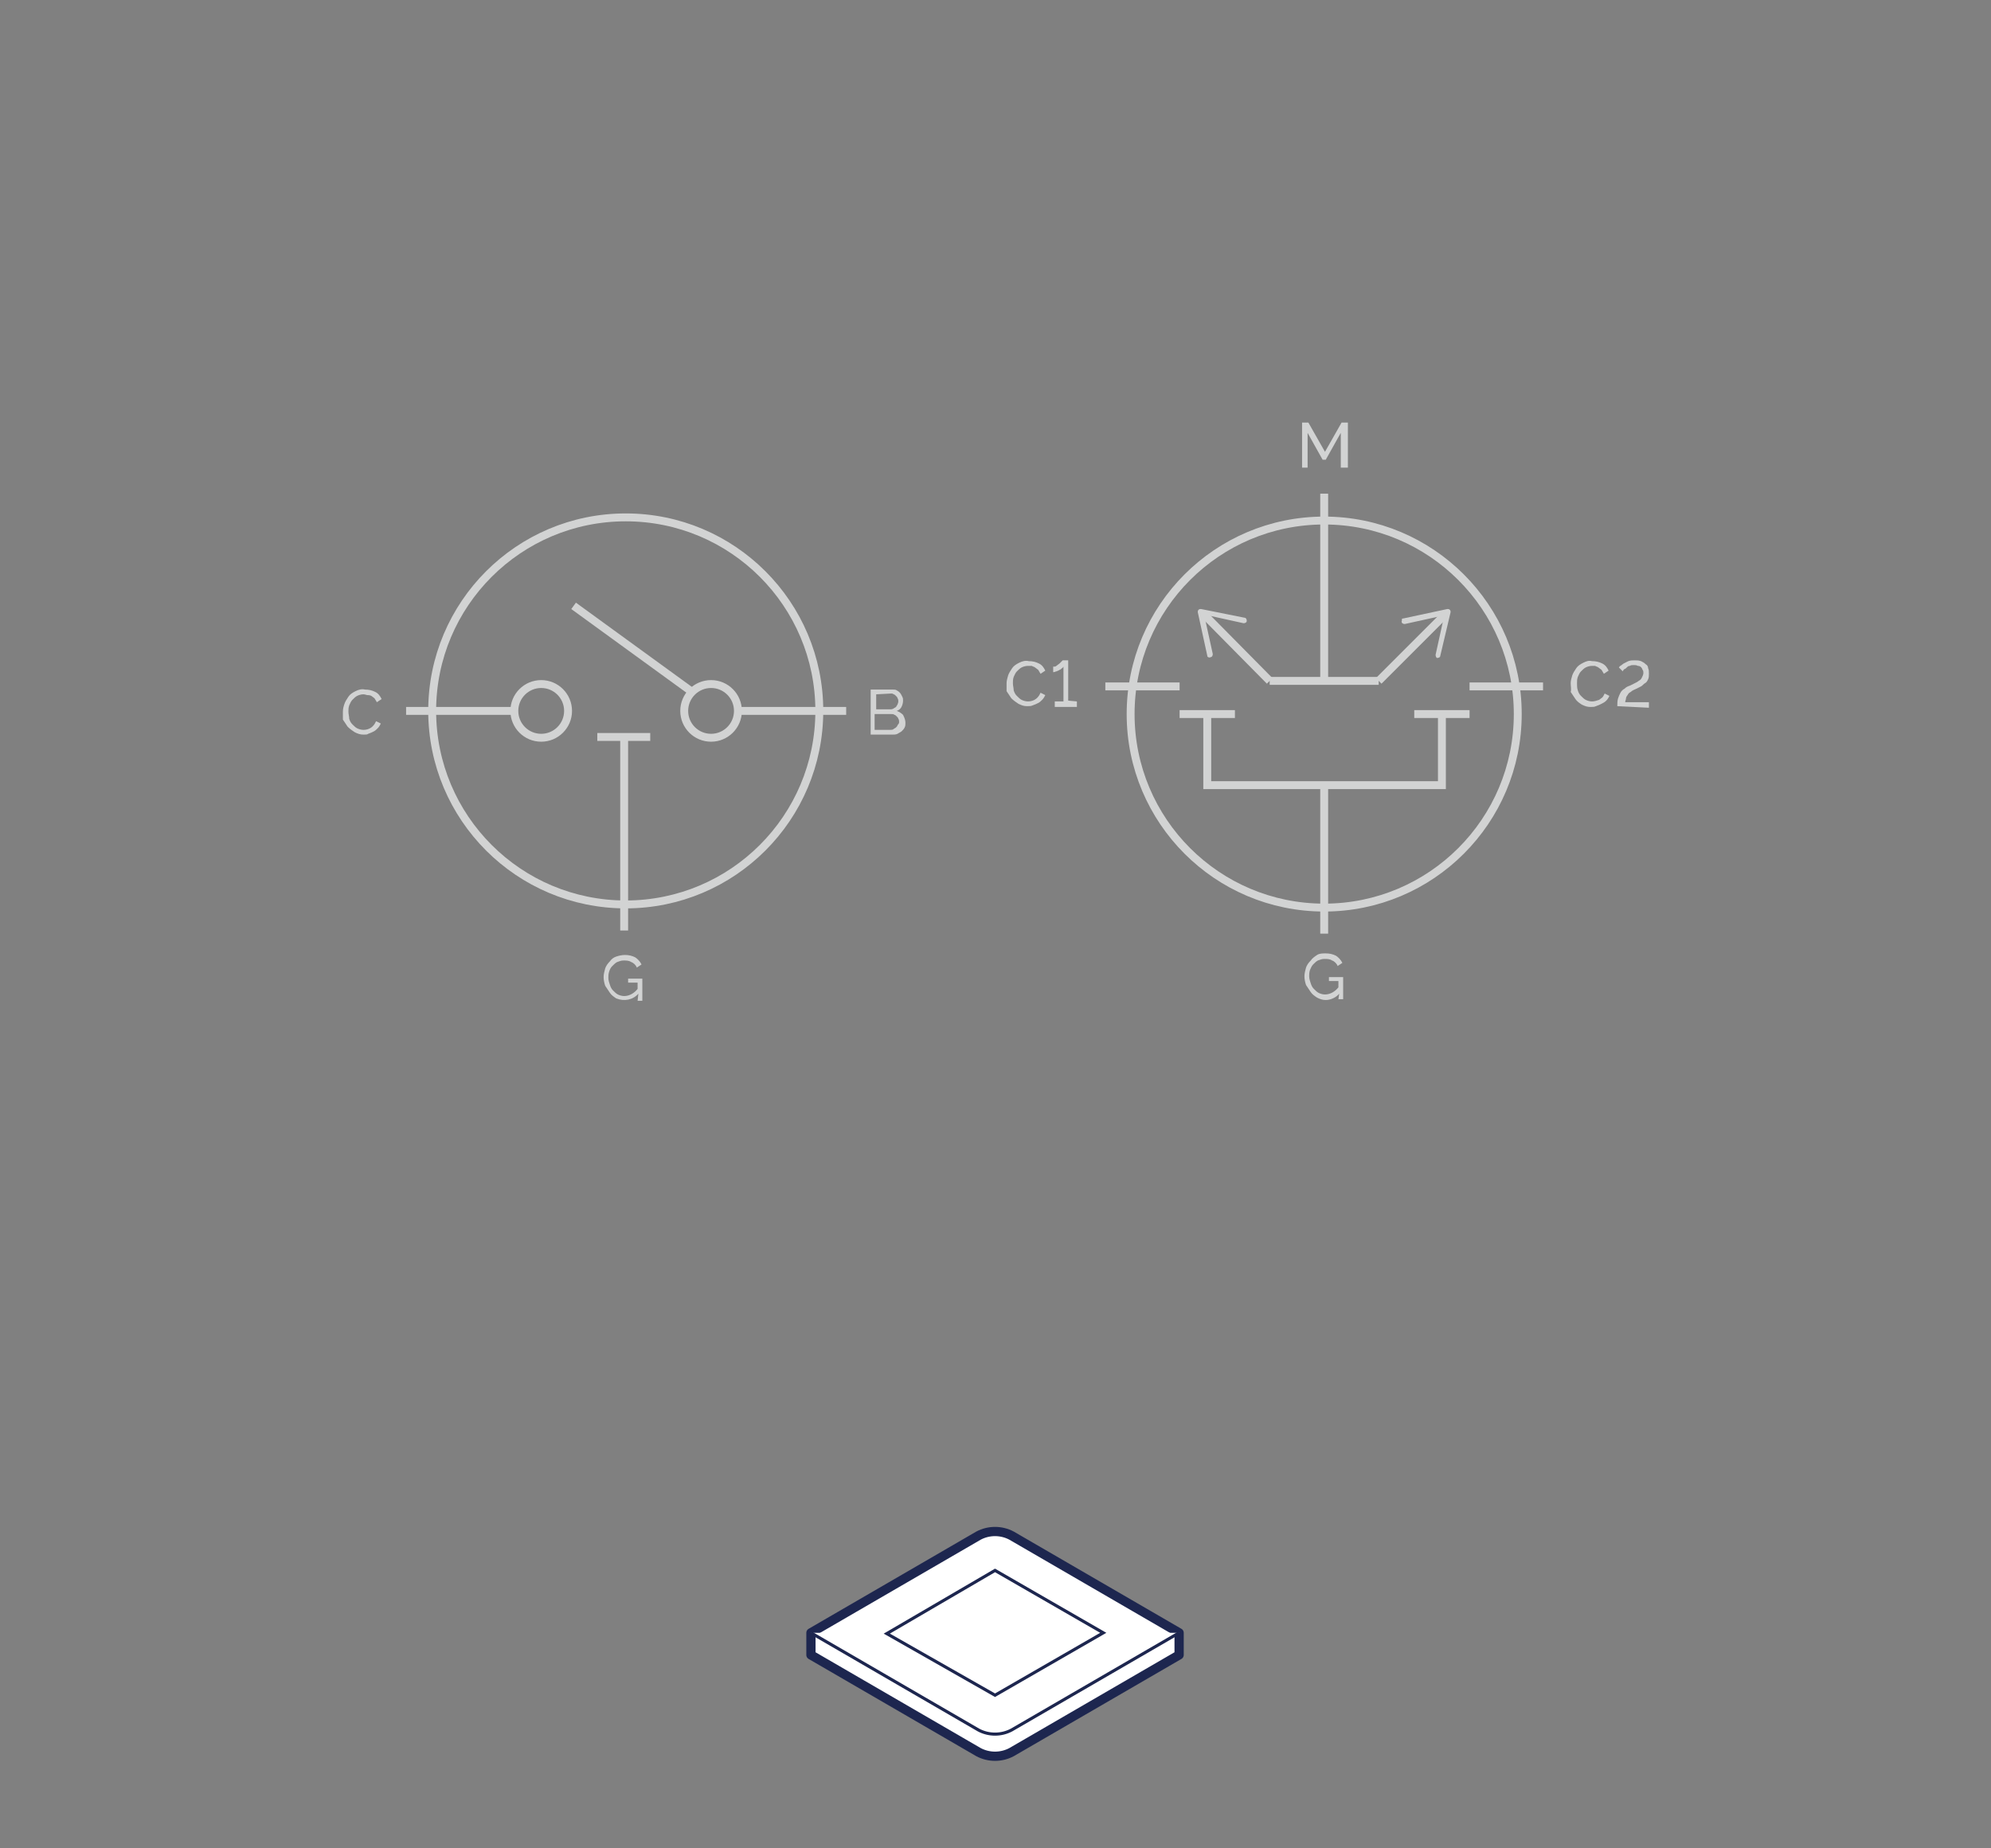 <?xml version="1.0" encoding="utf-8"?>
<!-- Generator: Adobe Illustrator 24.3.0, SVG Export Plug-In . SVG Version: 6.00 Build 0)  -->
<svg version="1.1" id="Layer_1" xmlns="http://www.w3.org/2000/svg" xmlns:xlink="http://www.w3.org/1999/xlink" x="0px" y="0px"
	 viewBox="0 0 252 234" style="enable-background:new 0 0 252 234;" xml:space="preserve">
<rect x="0" y="0" width="252" height="234" fill="#808080" stroke="none"/>
<style type="text/css">
	.st0{fill:none;stroke:#D2D3D3;stroke-miterlimit:10;}
	.st1{fill:#D2D3D3;}
	.st2{fill:#FFFFFF;stroke:#1D264F;stroke-width:1.17;stroke-linejoin:round;}
	.st3{fill:#FFFFFF;stroke:#1D264F;stroke-width:0.39;stroke-miterlimit:10;}
</style>
<g id="Group_2696" transform="translate(-1019 -838)">
	<g id="Layer_2_1_" transform="translate(1019 849.5)">
		<g id="Layer_1_1_" transform="translate(0 0.5)">
			<circle id="Ellipse_222" class="st0" cx="90" cy="78" r="3.4"/>
			<circle id="Ellipse_223" class="st0" cx="68.5" cy="78" r="3.4"/>
			<line id="Line_5490" class="st0" x1="93.3" y1="78" x2="107.1" y2="78"/>
			<line id="Line_5491" class="st0" x1="51.4" y1="78" x2="65.1" y2="78"/>
			<line id="Line_5492" class="st0" x1="87.6" y1="75.6" x2="72.6" y2="64.7"/>
			<circle id="Ellipse_224" class="st0" cx="79.2" cy="78" r="24.5"/>
			<path id="Path_802" class="st0" d="M75.6,81.3h6.7"/>
			<path id="Path_803" class="st1" d="M114.6,79.5c0,0.2,0,0.4-0.1,0.6s-0.2,0.3-0.4,0.5c-0.2,0.1-0.3,0.2-0.5,0.3
				c-0.2,0.1-0.4,0.1-0.7,0.1h-2.7v-5.7h2.8c0.2,0,0.4,0,0.5,0.1c0.2,0.1,0.3,0.2,0.4,0.3c0.1,0.1,0.2,0.3,0.3,0.5
				c0.1,0.2,0.1,0.3,0.1,0.5c0,0.3-0.1,0.6-0.2,0.8c-0.1,0.2-0.3,0.4-0.6,0.5c0.3,0.1,0.6,0.3,0.8,0.5
				C114.5,78.9,114.6,79.2,114.6,79.5z M110.9,75.9v1.9h1.8c0.1,0,0.2,0,0.4-0.1c0.1-0.1,0.2-0.1,0.3-0.2c0.1-0.1,0.1-0.2,0.2-0.3
				c0-0.1,0.1-0.2,0.1-0.4c0-0.1,0-0.3-0.1-0.4c0-0.1-0.1-0.2-0.2-0.3c-0.1-0.1-0.2-0.2-0.3-0.2c-0.1-0.1-0.2-0.1-0.3-0.1
				L110.9,75.9z M113.8,79.4c0-0.1,0-0.3-0.1-0.4c0-0.1-0.1-0.2-0.2-0.3c-0.1-0.1-0.2-0.2-0.3-0.2c-0.1-0.1-0.2-0.1-0.4-0.1h-2.1v2
				h2c0.1,0,0.3,0,0.4-0.1s0.2-0.1,0.3-0.2c0.1-0.1,0.2-0.2,0.2-0.3C113.8,79.6,113.8,79.5,113.8,79.4L113.8,79.4z"/>
			<path id="Path_804" class="st1" d="M80.8,113.8c-0.7,0.8-1.8,1-2.8,0.6c-0.3-0.2-0.6-0.4-0.8-0.7c-0.2-0.3-0.4-0.6-0.6-0.9
				c-0.1-0.3-0.2-0.7-0.2-1.1s0.1-0.7,0.2-1.1c0.1-0.3,0.3-0.6,0.6-0.9c0.2-0.3,0.5-0.5,0.8-0.6s0.7-0.2,1.1-0.2
				c0.5,0,0.9,0.1,1.3,0.3c0.3,0.2,0.6,0.5,0.8,0.9l-0.6,0.4c-0.1-0.3-0.4-0.6-0.7-0.7c-0.3-0.2-0.6-0.2-1-0.2
				c-0.3,0-0.5,0.1-0.8,0.2c-0.2,0.1-0.4,0.3-0.6,0.5s-0.3,0.4-0.4,0.7c-0.1,0.3-0.1,0.6-0.1,0.8c0,0.3,0.1,0.6,0.2,0.9
				s0.2,0.5,0.4,0.7c0.2,0.2,0.4,0.4,0.6,0.5s0.5,0.2,0.8,0.2c0.7,0,1.3-0.4,1.7-0.9v-0.8h-1.2v-0.5h1.8v2.8h-0.6L80.8,113.8
				L80.8,113.8z"/>
			<path id="Path_805" class="st1" d="M43.4,78.1c0-0.4,0.1-0.7,0.2-1c0.1-0.3,0.3-0.6,0.5-0.9s0.5-0.5,0.9-0.7s0.8-0.3,1.2-0.2
				c0.5,0,0.9,0.1,1.3,0.3c0.4,0.2,0.6,0.5,0.8,0.9l-0.6,0.4c-0.1-0.2-0.2-0.3-0.3-0.5c-0.1-0.1-0.3-0.2-0.4-0.3
				C46.8,76,46.6,76,46.5,76s-0.3-0.1-0.5-0.1c-0.3,0-0.6,0.1-0.8,0.2s-0.4,0.3-0.6,0.5c-0.2,0.2-0.3,0.5-0.4,0.7
				c-0.1,0.3-0.1,0.5-0.1,0.8s0.1,0.6,0.1,0.9c0.1,0.3,0.2,0.5,0.4,0.7s0.4,0.4,0.6,0.5c0.2,0.1,0.5,0.2,0.8,0.2
				c0.5,0,1-0.2,1.3-0.6c0.1-0.1,0.2-0.3,0.3-0.5l0.6,0.3c-0.1,0.2-0.2,0.4-0.4,0.6s-0.3,0.3-0.5,0.4s-0.4,0.2-0.7,0.3
				C46.5,81,46.3,81,46,81c-0.4,0-0.7-0.1-1.1-0.3c-0.3-0.2-0.6-0.4-0.9-0.7c-0.2-0.3-0.4-0.6-0.6-0.9
				C43.4,78.8,43.4,78.4,43.4,78.1z"/>
			<line id="Line_5493" class="st0" x1="79" y1="105.8" x2="79" y2="81.3"/>
		</g>
	</g>
	<g id="Layer_2-2" transform="translate(1103.002 838)">
		<g id="Layer_1-2" transform="translate(0)">
			<circle id="Ellipse_225" class="st0" cx="83.6" cy="90.4" r="24.5"/>
			<line id="Line_5494" class="st0" x1="76.7" y1="86.2" x2="90.5" y2="86.2"/>
			<line id="Line_5495" class="st0" x1="55.9" y1="86.9" x2="65.3" y2="86.9"/>
			<line id="Line_5496" class="st0" x1="102" y1="86.9" x2="111.3" y2="86.9"/>
			<line id="Line_5497" class="st0" x1="83.6" y1="62.5" x2="83.6" y2="86.2"/>
			<path id="Path_806" class="st0" d="M65.3,90.4h7"/>
			<path id="Path_807" class="st0" d="M95,90.4h7"/>
			<path id="Path_808" class="st0" d="M98.5,90.4v9H68.8v-9"/>
			<path id="Path_809" class="st1" d="M43.4,86.5c0-0.3,0.1-0.7,0.2-1c0.1-0.3,0.3-0.6,0.5-0.9s0.5-0.5,0.9-0.7s0.8-0.3,1.2-0.2
				c0.5,0,0.9,0.1,1.3,0.3c0.4,0.2,0.6,0.5,0.8,0.9l-0.6,0.4c-0.1-0.2-0.2-0.3-0.3-0.5c-0.1-0.1-0.3-0.2-0.4-0.3
				c-0.1-0.1-0.3-0.1-0.4-0.2c-0.2,0-0.3,0-0.5,0c-0.3,0-0.6,0.1-0.8,0.2s-0.4,0.3-0.6,0.5c-0.2,0.2-0.3,0.5-0.4,0.7
				c-0.1,0.3-0.1,0.5-0.1,0.8s0.1,0.6,0.1,0.9c0.1,0.3,0.2,0.5,0.4,0.7s0.4,0.4,0.6,0.5c0.2,0.1,0.5,0.2,0.8,0.2
				c0.5,0,1-0.2,1.3-0.6c0.1-0.1,0.2-0.3,0.3-0.5l0.6,0.3c-0.1,0.2-0.2,0.4-0.4,0.6s-0.3,0.3-0.5,0.4s-0.4,0.2-0.7,0.3
				c-0.2,0.1-0.4,0.1-0.7,0.1c-0.4,0-0.7-0.1-1.1-0.3c-0.3-0.2-0.6-0.4-0.9-0.7c-0.2-0.3-0.4-0.6-0.6-0.9
				C43.4,87.3,43.4,86.9,43.4,86.5z"/>
			<path id="Path_810" class="st1" d="M52.3,88.8v0.7h-2.8v-0.7h1.1v-4.4c-0.1,0.1-0.1,0.2-0.2,0.2c-0.1,0.1-0.2,0.2-0.3,0.2
				c-0.1,0.1-0.2,0.1-0.4,0.2c-0.1,0-0.2,0.1-0.4,0.1v-0.7c0.2,0,0.3,0,0.4-0.1c0.1-0.1,0.3-0.2,0.4-0.3c0.1-0.1,0.2-0.2,0.3-0.3
				l0.1-0.1h0.7v5.1L52.3,88.8z"/>
			<path id="Path_811" class="st1" d="M85.7,59.2v-4.4l-1.9,3.4h-0.4l-1.9-3.4v4.4h-0.7v-5.7h0.8l2.1,3.7l2.1-3.7h0.8v5.7H85.7z"/>
			<path id="Path_812" class="st1" d="M85.5,125.8c-0.4,0.5-1.1,0.8-1.7,0.8c-0.4,0-0.7-0.1-1.1-0.3c-0.3-0.2-0.6-0.4-0.8-0.7
				c-0.2-0.3-0.4-0.6-0.6-0.9c-0.1-0.3-0.2-0.7-0.2-1.1c0-0.4,0.1-0.7,0.2-1.1c0.1-0.3,0.3-0.6,0.6-0.9c0.2-0.3,0.5-0.5,0.8-0.7
				s0.7-0.2,1.1-0.2c0.5,0,0.9,0.1,1.3,0.3c0.3,0.2,0.6,0.5,0.8,0.9l-0.6,0.4c-0.1-0.3-0.4-0.6-0.7-0.7c-0.3-0.2-0.6-0.2-1-0.2
				c-0.3,0-0.5,0.1-0.8,0.2c-0.2,0.1-0.4,0.3-0.6,0.5s-0.3,0.5-0.4,0.7c-0.1,0.3-0.1,0.6-0.1,0.8c0,0.3,0.1,0.6,0.2,0.9
				c0.1,0.3,0.2,0.5,0.4,0.7c0.2,0.2,0.4,0.4,0.6,0.5s0.5,0.2,0.8,0.2c0.7,0,1.3-0.4,1.7-0.9v-0.8h-1.2v-0.5H86v2.8h-0.6L85.5,125.8
				z"/>
			<line id="Line_5498" class="st0" x1="83.6" y1="118.2" x2="83.6" y2="99.4"/>
			<line id="Line_5499" class="st0" x1="99" y1="77.7" x2="90.5" y2="86.2"/>
			<path id="Path_813" class="st1" d="M93.4,78.7c0,0.2,0.2,0.3,0.4,0.3l5-1.1l-1.1,5c0,0.2,0.1,0.4,0.2,0.4l0,0
				c0.2,0,0.4-0.1,0.4-0.3l0,0l1.3-5.5c0-0.1,0-0.2-0.1-0.3c-0.1-0.1-0.2-0.1-0.3-0.1l-5.6,1.2c-0.1,0-0.1,0-0.2,0.1
				C93.5,78.4,93.4,78.6,93.4,78.7z"/>
			<line id="Line_5500" class="st0" x1="68.3" y1="77.7" x2="76.7" y2="86.2"/>
			<path id="Path_814" class="st1" d="M69.2,83.2c0.2,0,0.3-0.2,0.3-0.4l0,0l-1.1-5l5,1.1c0.2,0,0.4-0.1,0.4-0.3
				c0-0.2-0.1-0.4-0.3-0.4L68,77.1c-0.1,0-0.2,0-0.3,0.1c-0.1,0.1-0.1,0.2-0.1,0.3l1.2,5.5c0,0.1,0,0.1,0.1,0.2
				C69,83.2,69.1,83.3,69.2,83.2z"/>
			<path id="Path_815" class="st1" d="M114.8,86.5c0-0.3,0.1-0.7,0.2-1s0.3-0.6,0.5-0.9s0.5-0.5,0.9-0.7s0.7-0.3,1.1-0.2
				c0.5,0,0.9,0.1,1.3,0.3c0.4,0.2,0.6,0.5,0.8,0.9l-0.6,0.4c-0.1-0.2-0.2-0.3-0.3-0.5c-0.1-0.1-0.3-0.2-0.4-0.3
				c-0.1-0.1-0.3-0.1-0.4-0.2c-0.1,0-0.3,0-0.4,0c-0.3,0-0.6,0.1-0.8,0.2c-0.2,0.1-0.4,0.3-0.6,0.5s-0.3,0.5-0.4,0.7
				c-0.1,0.3-0.1,0.5-0.1,0.8s0,0.6,0.1,0.9s0.2,0.5,0.4,0.7c0.2,0.2,0.4,0.4,0.6,0.5s0.5,0.2,0.8,0.2s0.6-0.1,0.9-0.2
				c0.1-0.1,0.3-0.2,0.4-0.3c0.1-0.1,0.2-0.3,0.3-0.5l0.6,0.3c-0.1,0.2-0.2,0.4-0.4,0.6c-0.2,0.2-0.4,0.3-0.6,0.4s-0.4,0.2-0.7,0.3
				c-0.2,0.1-0.4,0.1-0.7,0.1c-0.4,0-0.7-0.1-1.1-0.3c-0.3-0.2-0.6-0.4-0.8-0.7c-0.2-0.3-0.4-0.6-0.6-0.9
				C114.9,87.3,114.8,86.9,114.8,86.5z"/>
			<path id="Path_816" class="st1" d="M120.7,89.4c0-0.3,0-0.7,0.1-1s0.2-0.5,0.3-0.7c0.1-0.2,0.3-0.4,0.5-0.5
				c0.2-0.2,0.4-0.3,0.7-0.4c0.2-0.1,0.4-0.2,0.6-0.3c0.2-0.1,0.4-0.2,0.5-0.3c0.2-0.1,0.3-0.2,0.4-0.4c0.1-0.2,0.2-0.4,0.2-0.6
				c0-0.1,0-0.3-0.1-0.4c-0.1-0.3-0.3-0.5-0.6-0.5c-0.2-0.1-0.3-0.1-0.5-0.1s-0.4,0-0.5,0.1c-0.2,0-0.3,0.1-0.4,0.2
				s-0.2,0.2-0.3,0.2c-0.1,0.1-0.2,0.2-0.2,0.3l-0.5-0.5c0.1-0.1,0.1-0.2,0.2-0.2c0.1-0.1,0.3-0.2,0.4-0.3c0.2-0.1,0.4-0.2,0.6-0.3
				c0.3-0.1,0.5-0.1,0.8-0.1s0.5,0,0.8,0.1c0.2,0.1,0.4,0.2,0.6,0.4c0.2,0.1,0.3,0.3,0.3,0.5c0.1,0.2,0.1,0.4,0.1,0.7
				c0,0.2,0,0.5-0.1,0.7s-0.2,0.4-0.4,0.5c-0.2,0.1-0.3,0.3-0.5,0.4s-0.4,0.2-0.6,0.3c-0.2,0.1-0.5,0.2-0.7,0.4
				c-0.2,0.1-0.3,0.2-0.4,0.4c-0.1,0.1-0.2,0.3-0.2,0.4c0,0.2-0.1,0.3-0.1,0.5h3v0.7L120.7,89.4z"/>
		</g>
	</g>
	<g id="Layer_2-3" transform="translate(1077.65 977.826)">
		<g id="Layer_1-3" transform="translate(0.59 0.589)">
			<path id="Path_424" class="st2" d="M90,67.2v1.9L68.8,81.4c-1.3,0.7-2.9,0.7-4.2,0L43.4,69.1v-2.8L64.6,54c1.3-0.7,2.9-0.7,4.2,0
				L90,66.3C90,66.3,90,66.9,90,67.2z"/>
			<path id="Path_425" class="st3" d="M43.4,66.3l21.2,12.3c1.3,0.7,2.9,0.7,4.2,0L90,66.3 M66.7,74.2l13.7-7.9l-13.7-7.9l-13.7,8
				L66.7,74.2z"/>
		</g>
	</g>
</g>
</svg>
